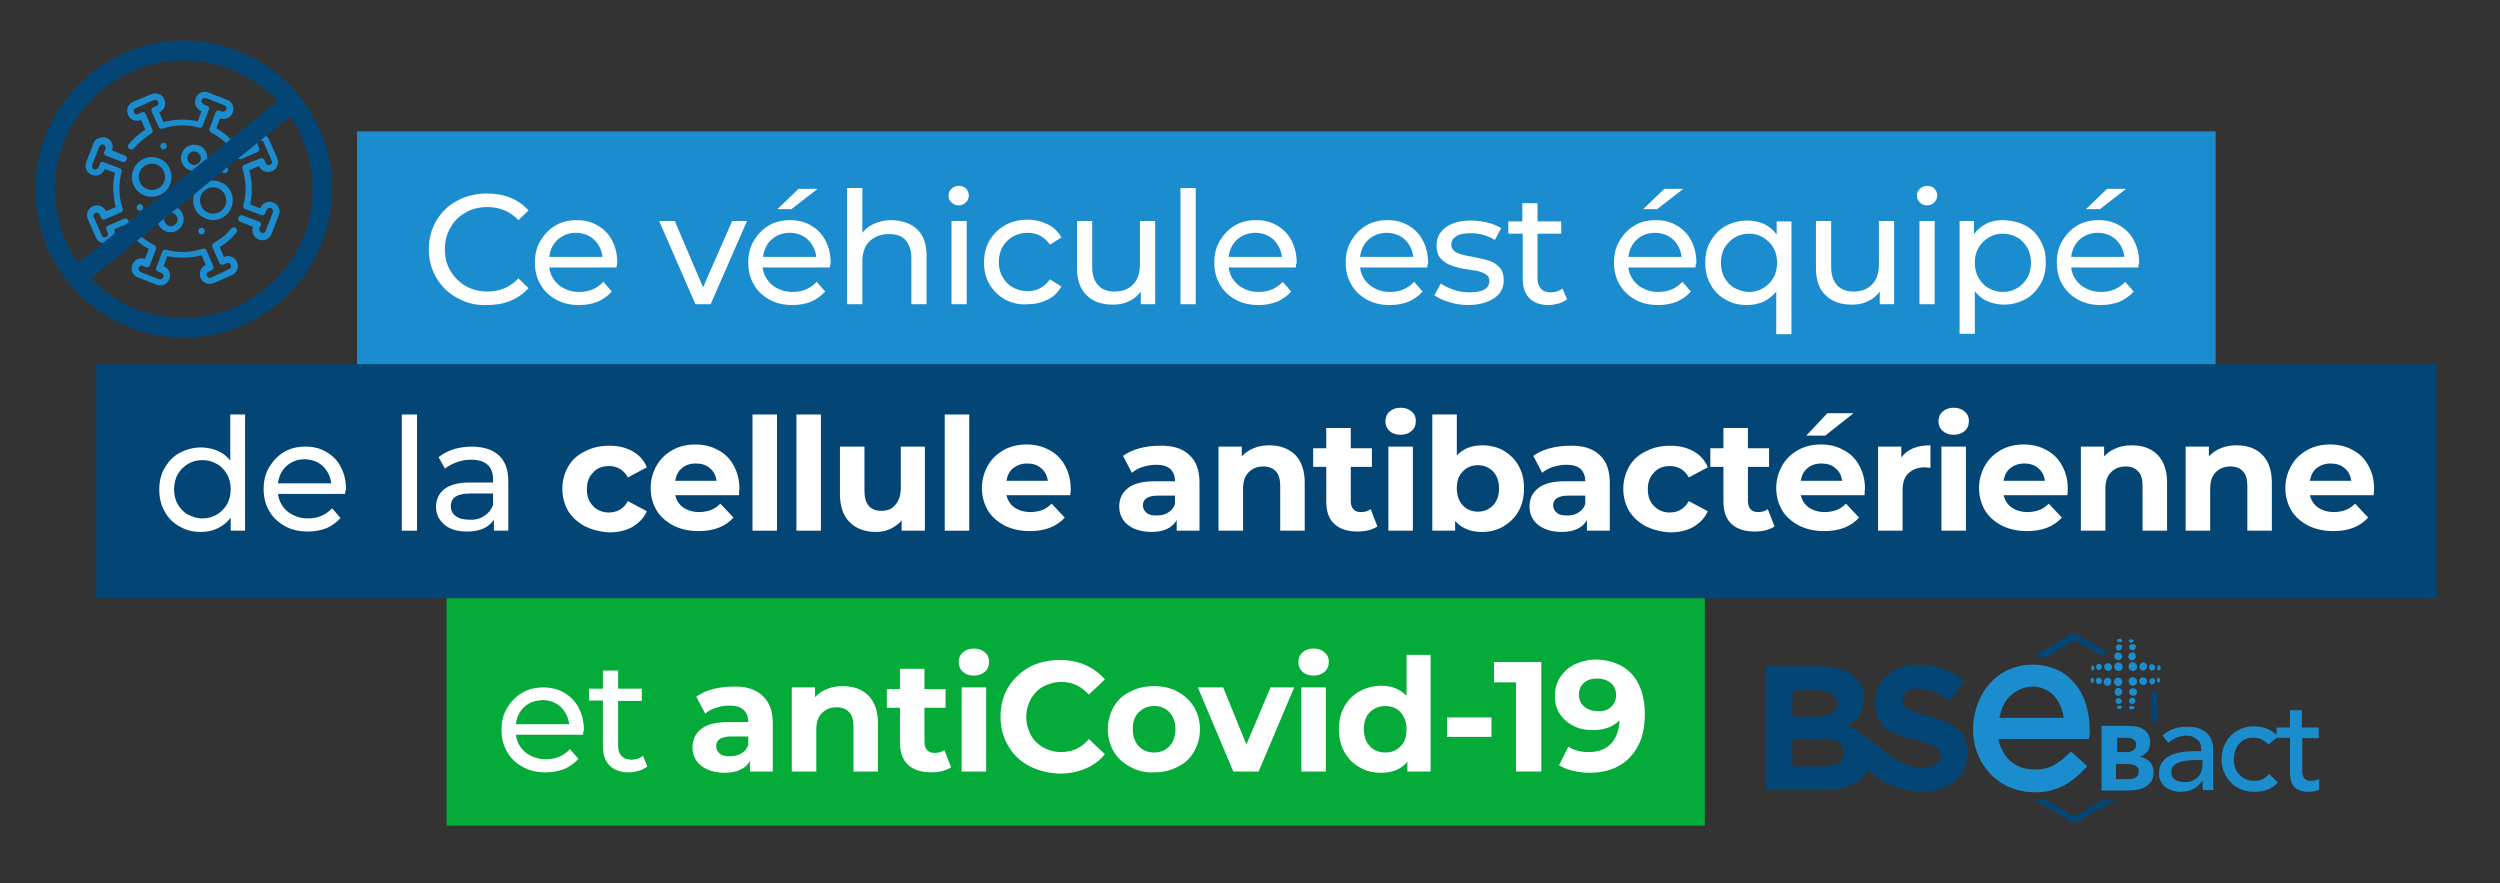 <?xml version="1.0" encoding="UTF-8"?> <svg xmlns="http://www.w3.org/2000/svg" xmlns:xlink="http://www.w3.org/1999/xlink" version="1.1" id="Calque_1" x="0px" y="0px" viewBox="0 0 591.7 209.1" style="enable-background:new 0 0 591.7 209.1;" xml:space="preserve"><rect x="0" y="0" width="591.7" height="209.1" fill="#333333" stroke="none"/> <style type="text/css"> .st0{fill:#1B8DCE;} .st1{fill:#034676;} .st2{fill:#04AB38;} .st3{fill:#FFFFFF;} </style> <g> <path class="st0" d="M47.4,54c-0.4,0.2-0.6,0.6-0.4,1c0.1,0.2,0.2,0.3,0.4,0.4s0.4,0.1,0.6,0s0.3-0.2,0.4-0.4 c0.1-0.2,0.1-0.4,0-0.6C48.2,54,47.8,53.8,47.4,54L47.4,54z M39.8,50.5c0.8-0.4,1.7,0,2.1,0.8s0,1.7-0.8,2.1s-1.7,0-2.1-0.8 S39,50.8,39.8,50.5z M49.2,44.6c1.6-0.7,3.4,0,4.1,1.6c0.7,1.6,0,3.4-1.6,4.1c-1.6,0.7-3.4,0-4.1-1.6 C46.9,47.1,47.6,45.3,49.2,44.6z M39.1,49c-1.6,0.7-2.3,2.6-1.6,4.1c0.7,1.6,2.6,2.3,4.1,1.6c1.6-0.7,2.3-2.6,1.6-4.1 C42.6,49.1,40.7,48.3,39.1,49z M48.5,43.1c-2.4,1.1-3.4,3.9-2.4,6.2s3.9,3.4,6.2,2.4c2.4-1.1,3.4-3.9,2.4-6.2S50.9,42.1,48.5,43.1z M52.9,39.5c-0.2,0.1-0.3,0.2-0.4,0.4c-0.1,0.2-0.1,0.4,0,0.6c0.2,0.4,0.6,0.6,1,0.4c0.4-0.2,0.6-0.6,0.4-1 c-0.1-0.2-0.2-0.3-0.4-0.4C53.3,39.4,53.1,39.4,52.9,39.5L52.9,39.5z M42.9,43.9c-0.2,0.1-0.3,0.2-0.4,0.4c-0.1,0.2-0.1,0.4,0,0.6 c0.2,0.4,0.6,0.6,1,0.4c0.4-0.2,0.6-0.6,0.4-1c-0.1-0.2-0.2-0.3-0.4-0.4C43.3,43.8,43.1,43.9,42.9,43.9L42.9,43.9z M32.8,48.4 c-0.2,0.1-0.3,0.2-0.4,0.4c-0.1,0.2-0.1,0.4,0,0.6c0.2,0.4,0.6,0.6,1,0.4c0.4-0.2,0.6-0.6,0.4-1c-0.1-0.2-0.2-0.3-0.4-0.4 S33,48.3,32.8,48.4L32.8,48.4z M45.3,36c0.8-0.4,1.7,0,2.1,0.8c0.4,0.8,0,1.7-0.8,2.1s-1.7,0-2.1-0.8S44.5,36.3,45.3,36z M44.7,34.5c-1.6,0.7-2.3,2.6-1.6,4.1c0.7,1.6,2.6,2.3,4.1,1.6c1.6-0.7,2.3-2.6,1.6-4.1C48.2,34.5,46.3,33.8,44.7,34.5z M34.7,39 c1.6-0.7,3.4,0,4.1,1.6c0.7,1.6,0,3.4-1.6,4.1c-1.6,0.7-3.4,0-4.1-1.6C32.4,41.6,33.1,39.7,34.7,39z M34,37.6 c-2.4,1.1-3.4,3.9-2.4,6.2c1.1,2.4,3.8,3.4,6.2,2.4c2.4-1.1,3.4-3.8,2.4-6.2C39.2,37.6,36.4,36.5,34,37.6z M38.4,33.9 c-0.4,0.2-0.6,0.6-0.4,1s0.6,0.6,1,0.4c0.4-0.2,0.6-0.6,0.4-1C39.3,33.9,38.8,33.7,38.4,33.9z M23.3,32.7c-0.6,0.2-1,0.7-1.2,1.3 l-1.7,4.4c-0.5,1.2,0.2,2.6,1.4,3c1.2,0.5,2.6-0.2,3-1.4l2.4,0.9c-0.6,2.7-0.5,5.5,0.2,8.1l-2.3,1c-0.5-1.2-1.9-1.7-3.1-1.2 c-1.2,0.5-1.7,1.9-1.2,3.1l1.9,4.3c0.5,1.2,1.9,1.7,3.1,1.2c1.2-0.5,1.7-1.9,1.2-3.1l2.3-1c1.5,2.3,3.5,4.3,5.9,5.6l-0.9,2.4 c-1.2-0.5-2.6,0.2-3,1.4c-0.5,1.2,0.2,2.6,1.4,3l4.4,1.7c1.2,0.5,2.6-0.2,3-1.4c0.5-1.2-0.2-2.6-1.4-3l0.9-2.4 c2.7,0.6,5.5,0.5,8.1-0.2l1,2.3c-1.2,0.5-1.7,1.9-1.2,3.1c0.5,1.2,1.9,1.7,3.1,1.2l4.3-1.9c1.2-0.5,1.7-1.9,1.2-3.1 c-0.5-1.2-1.9-1.7-3.1-1.2l-1-2.3c1.5-0.9,2.8-2.1,3.9-3.4c0.7-0.8-0.5-1.8-1.2-1c-1.1,1.4-2.5,2.5-4.1,3.4c-0.3,0.2-0.5,0.6-0.3,1 l1.6,3.7c0.2,0.4,0.6,0.6,1,0.4l0.7-0.3c0.4-0.2,0.9,0,1,0.4c0.2,0.4,0,0.9-0.4,1L50,65.7c-0.4,0.2-0.9,0-1-0.4 c-0.2-0.4,0-0.9,0.4-1l0.7-0.3c0.4-0.2,0.6-0.6,0.4-1l-1.6-3.7c-0.2-0.4-0.6-0.6-1-0.4c-2.8,0.9-5.8,1-8.6,0.2 c-0.4-0.1-0.8,0.1-0.9,0.5l-1.4,3.7c-0.2,0.4,0,0.9,0.5,1l0.7,0.3c0.4,0.2,0.6,0.6,0.5,1c-0.2,0.4-0.6,0.6-1,0.5l-4.4-1.7 c-0.4-0.2-0.6-0.6-0.5-1s0.6-0.6,1-0.5l0.7,0.3c0.4,0.2,0.9,0,1-0.5l1.4-3.7c0.1-0.4,0-0.8-0.4-1c-2.6-1.3-4.8-3.4-6.2-5.9 c-0.2-0.3-0.6-0.5-1-0.3l-3.7,1.6c-0.4,0.2-0.6,0.6-0.4,1l0.3,0.7c0.2,0.4,0,0.9-0.4,1c-0.4,0.2-0.9,0-1-0.4l-1.9-4.3 c-0.2-0.4,0-0.9,0.4-1c0.4-0.2,0.9,0,1,0.4l0.3,0.7c0.2,0.4,0.6,0.6,1,0.4l3.7-1.6c0.4-0.2,0.6-0.6,0.4-1c-0.9-2.8-1-5.8-0.2-8.6 c0.1-0.4-0.1-0.8-0.5-0.9l-3.7-1.4c-0.4-0.2-0.9,0-1,0.5l-0.3,0.7c-0.2,0.4-0.6,0.6-1,0.5c-0.4-0.2-0.6-0.6-0.5-1l1.7-4.4 c0.2-0.4,0.6-0.6,1-0.5c0.4,0.2,0.6,0.6,0.5,1l-0.3,0.7c-0.2,0.4,0,0.9,0.5,1l3.7,1.4c1,0.4,1.6-1.1,0.6-1.5l-3-1.2 c0.5-1.2-0.2-2.6-1.4-3C24.5,32.4,23.9,32.5,23.3,32.7L23.3,32.7z M31.5,24.1c-1.2,0.5-1.7,1.9-1.2,3.1s1.9,1.7,3.1,1.2l1,2.3 c-1.5,0.9-2.8,2.1-3.9,3.4c-0.7,0.8,0.5,1.8,1.2,1c1.1-1.3,2.5-2.5,4-3.4c0.4-0.2,0.6-0.7,0.3-1.2L34.5,27c-0.2-0.4-0.6-0.6-1-0.4 L32.7,27c-0.4,0.2-0.9,0-1-0.4c-0.2-0.4,0-0.9,0.4-1l4.3-1.9c0.4-0.2,0.9,0,1,0.4c0.2,0.4,0,0.9-0.4,1l-0.7,0.3 c-0.4,0.2-0.6,0.6-0.4,1l1.6,3.5c0.2,0.5,0.6,0.7,1.1,0.5c2.8-0.9,5.7-1,8.5-0.2c0.4,0.1,0.8-0.1,0.9-0.5l1.4-3.7 c0.2-0.4,0-0.9-0.5-1l-0.7-0.3c-0.4-0.2-0.6-0.6-0.5-1c0.2-0.4,0.6-0.6,1-0.5l4.4,1.7c0.4,0.2,0.6,0.6,0.5,1 c-0.2,0.4-0.6,0.6-1,0.5L52,26.2c-0.4-0.2-0.9,0-1,0.5l-1.4,3.7c-0.1,0.4,0,0.8,0.4,1c2.6,1.3,4.8,3.4,6.2,5.9 c0.2,0.3,0.6,0.5,1,0.3l3.7-1.6c0.4-0.2,0.6-0.6,0.4-1l-0.3-0.7c-0.2-0.4,0-0.9,0.4-1c0.4-0.2,0.9,0,1,0.4l1.9,4.3 c0.2,0.4,0,0.9-0.4,1c-0.4,0.2-0.9,0-1-0.4l-0.3-0.7c-0.2-0.4-0.6-0.6-1-0.4L57.8,39c-0.4,0.2-0.6,0.6-0.4,1c0.9,2.8,1,5.8,0.2,8.6 c-0.1,0.4,0.1,0.8,0.5,0.9l3.7,1.4c0.4,0.2,0.9,0,1-0.5l0.3-0.7c0.2-0.4,0.6-0.6,1-0.5c0.4,0.2,0.6,0.6,0.5,1l-1.7,4.4 c-0.2,0.4-0.6,0.6-1,0.5c-0.4-0.2-0.6-0.6-0.5-1l0.3-0.7c0.2-0.4,0-0.9-0.5-1L57.5,51c-1-0.4-1.6,1.1-0.6,1.5l3,1.2 c-0.5,1.2,0.2,2.6,1.4,3c1.2,0.5,2.6-0.2,3-1.4l1.7-4.4c0.5-1.2-0.2-2.6-1.4-3c-1.2-0.5-2.6,0.2-3,1.4l-2.4-0.9 c0.6-2.7,0.5-5.5-0.2-8.1l2.3-1c0.5,1.2,1.9,1.7,3.1,1.2c1.2-0.5,1.7-1.9,1.2-3.1l-1.9-4.3c-0.5-1.2-1.9-1.7-3.1-1.2 c-1.2,0.5-1.7,1.9-1.2,3.1l-2.3,1c-1.5-2.3-3.5-4.3-5.9-5.6l0.9-2.4c1.2,0.5,2.6-0.2,3-1.4c0.5-1.2-0.2-2.6-1.4-3l-4.4-1.7 c-1.2-0.5-2.6,0.2-3,1.4c-0.5,1.2,0.2,2.6,1.4,3l-0.9,2.4c-2.7-0.6-5.5-0.5-8.1,0.2l-1-2.3c1.2-0.5,1.7-1.9,1.2-3.1 c-0.5-1.2-1.9-1.7-3.1-1.2L31.5,24.1z"></path> <path class="st1" d="M43.5,79.9c-19.4,0-35.1-15.8-35.1-35.1S24.1,9.6,43.5,9.6s35.1,15.8,35.1,35.1S62.9,79.9,43.5,79.9z M43.5,14.3C26.7,14.3,13,28,13,44.8c0,16.8,13.7,30.5,30.5,30.5C60.3,75.2,74,61.6,74,44.8C74,28,60.3,14.3,43.5,14.3z"></path> <rect x="11.1" y="42.2" transform="matrix(0.776 -0.631 0.631 0.776 -18.246 37.738)" class="st1" width="65.8" height="4.7"></rect> </g> <rect x="105.7" y="140" class="st2" width="297.8" height="55.4"></rect> <rect x="84.5" y="31.1" class="st0" width="439.9" height="55.4"></rect> <rect x="22.8" y="86.2" class="st1" width="553.9" height="55.4"></rect> <g> <path class="st3" d="M108.2,70.5c-2.1-1.1-3.7-2.7-4.9-4.7c-1.2-2-1.8-4.3-1.8-6.8c0-2.5,0.6-4.8,1.8-6.8c1.2-2,2.8-3.6,4.9-4.7 c2.1-1.1,4.4-1.7,7-1.7c2,0,3.9,0.3,5.6,1c1.7,0.7,3.1,1.7,4.3,3l-2.4,2.3c-1.9-2-4.4-3.1-7.3-3.1c-1.9,0-3.7,0.4-5.2,1.3 c-1.6,0.9-2.8,2.1-3.6,3.6c-0.9,1.5-1.3,3.2-1.3,5.1c0,1.9,0.4,3.6,1.3,5.1c0.9,1.5,2.1,2.7,3.6,3.6c1.6,0.9,3.3,1.3,5.2,1.3 c2.9,0,5.3-1,7.3-3.1l2.4,2.3c-1.2,1.3-2.6,2.3-4.3,3c-1.7,0.7-3.5,1-5.6,1C112.6,72.3,110.3,71.7,108.2,70.5z"></path> <path class="st3" d="M145.9,63.3H130c0.2,1.7,1,3.1,2.3,4.2c1.3,1,2.9,1.6,4.8,1.6c2.3,0,4.2-0.8,5.7-2.4l2,2.3 c-0.9,1-2,1.8-3.3,2.4c-1.3,0.5-2.8,0.8-4.4,0.8c-2.1,0-3.9-0.4-5.5-1.3c-1.6-0.9-2.8-2-3.7-3.6c-0.9-1.5-1.3-3.3-1.3-5.2 c0-1.9,0.4-3.6,1.3-5.1c0.9-1.5,2-2.7,3.5-3.6c1.5-0.9,3.2-1.3,5.1-1.3c1.9,0,3.5,0.4,5,1.3c1.5,0.9,2.6,2,3.4,3.6 c0.8,1.5,1.2,3.3,1.2,5.3C146,62.5,146,62.9,145.9,63.3z M132,56.7c-1.1,1-1.8,2.4-2,4.1h12.6c-0.2-1.7-0.9-3-2-4.1 c-1.1-1-2.6-1.6-4.3-1.6S133.2,55.7,132,56.7z"></path> <path class="st3" d="M176.8,52.3L168.2,72h-3.6L156,52.3h3.7l6.7,15.7l6.9-15.7H176.8z"></path> <path class="st3" d="M196.4,63.3h-15.9c0.2,1.7,1,3.1,2.3,4.2c1.3,1,2.9,1.6,4.8,1.6c2.3,0,4.2-0.8,5.7-2.4l2,2.3 c-0.9,1-2,1.8-3.3,2.4c-1.3,0.5-2.8,0.8-4.4,0.8c-2.1,0-3.9-0.4-5.5-1.3c-1.6-0.9-2.8-2-3.7-3.6c-0.9-1.5-1.3-3.3-1.3-5.2 c0-1.9,0.4-3.6,1.3-5.1c0.9-1.5,2-2.7,3.5-3.6c1.5-0.9,3.2-1.3,5.1-1.3c1.9,0,3.5,0.4,5,1.3c1.5,0.9,2.6,2,3.4,3.6 c0.8,1.5,1.2,3.3,1.2,5.3C196.5,62.5,196.5,62.9,196.4,63.3z M182.6,56.7c-1.1,1-1.8,2.4-2,4.1h12.6c-0.2-1.7-0.9-3-2-4.1 c-1.1-1-2.6-1.6-4.3-1.6S183.7,55.7,182.6,56.7z M189,44.7h4.5l-6.2,4.8H184L189,44.7z"></path> <path class="st3" d="M217.1,54.3c1.5,1.4,2.2,3.6,2.2,6.3V72h-3.6V61.1c0-1.9-0.5-3.3-1.4-4.3c-0.9-1-2.2-1.4-3.9-1.4 c-1.9,0-3.4,0.6-4.6,1.7c-1.1,1.1-1.7,2.7-1.7,4.8V72h-3.6V44.5h3.6v10.6c0.7-0.9,1.7-1.7,2.9-2.2c1.2-0.5,2.5-0.8,4-0.8 C213.7,52.2,215.6,52.9,217.1,54.3z"></path> <path class="st3" d="M225.2,47.9c-0.5-0.4-0.7-1-0.7-1.6c0-0.6,0.2-1.2,0.7-1.6c0.5-0.5,1-0.7,1.7-0.7c0.7,0,1.3,0.2,1.7,0.6 s0.7,1,0.7,1.6c0,0.7-0.2,1.2-0.7,1.7c-0.5,0.5-1,0.7-1.7,0.7C226.2,48.6,225.7,48.4,225.2,47.9z M225.2,52.3h3.6V72h-3.6V52.3z"></path> <path class="st3" d="M237.9,70.9c-1.6-0.9-2.8-2.1-3.7-3.6c-0.9-1.5-1.3-3.2-1.3-5.2c0-1.9,0.4-3.6,1.3-5.2 c0.9-1.5,2.1-2.7,3.7-3.6s3.3-1.3,5.3-1.3c1.8,0,3.4,0.4,4.8,1.1c1.4,0.7,2.5,1.8,3.2,3.1l-2.7,1.7c-0.6-0.9-1.4-1.6-2.3-2.1 c-0.9-0.5-1.9-0.7-3-0.7c-1.3,0-2.4,0.3-3.5,0.9c-1,0.6-1.8,1.4-2.4,2.4c-0.6,1-0.9,2.3-0.9,3.6c0,1.4,0.3,2.6,0.9,3.6 c0.6,1,1.4,1.9,2.4,2.4c1,0.6,2.2,0.9,3.5,0.9c1.1,0,2.1-0.2,3-0.7c0.9-0.5,1.7-1.2,2.3-2.1l2.7,1.7c-0.8,1.4-1.8,2.4-3.2,3.1 c-1.4,0.7-3,1.1-4.8,1.1C241.3,72.2,239.5,71.7,237.9,70.9z"></path> <path class="st3" d="M273.4,52.3V72H270v-3c-0.7,1-1.7,1.8-2.8,2.3c-1.2,0.6-2.4,0.8-3.8,0.8c-2.6,0-4.7-0.7-6.2-2.2 c-1.5-1.4-2.3-3.6-2.3-6.4V52.3h3.6v10.9c0,1.9,0.5,3.3,1.4,4.3c0.9,1,2.2,1.5,3.9,1.5c1.9,0,3.4-0.6,4.4-1.7 c1.1-1.1,1.6-2.7,1.6-4.8V52.3H273.4z"></path> <path class="st3" d="M279.4,44.5h3.6V72h-3.6V44.5z"></path> <path class="st3" d="M306.7,63.3h-15.9c0.2,1.7,1,3.1,2.3,4.2c1.3,1,2.9,1.6,4.8,1.6c2.3,0,4.2-0.8,5.7-2.4l2,2.3 c-0.9,1-2,1.8-3.3,2.4c-1.3,0.5-2.8,0.8-4.4,0.8c-2.1,0-3.9-0.4-5.5-1.3c-1.6-0.9-2.8-2-3.7-3.6c-0.9-1.5-1.3-3.3-1.3-5.2 c0-1.9,0.4-3.6,1.3-5.1c0.9-1.5,2-2.7,3.5-3.6c1.5-0.9,3.2-1.3,5.1-1.3c1.9,0,3.5,0.4,5,1.3c1.5,0.9,2.6,2,3.4,3.6 c0.8,1.5,1.2,3.3,1.2,5.3C306.7,62.5,306.7,62.9,306.7,63.3z M292.8,56.7c-1.1,1-1.8,2.4-2,4.1h12.6c-0.2-1.7-0.9-3-2-4.1 c-1.1-1-2.6-1.6-4.3-1.6S293.9,55.7,292.8,56.7z"></path> <path class="st3" d="M337.8,63.3h-15.9c0.2,1.7,1,3.1,2.3,4.2c1.3,1,2.9,1.6,4.8,1.6c2.3,0,4.2-0.8,5.7-2.4l2,2.3 c-0.9,1-2,1.8-3.3,2.4c-1.3,0.5-2.8,0.8-4.4,0.8c-2.1,0-3.9-0.4-5.5-1.3c-1.6-0.9-2.8-2-3.7-3.6c-0.9-1.5-1.3-3.3-1.3-5.2 c0-1.9,0.4-3.6,1.3-5.1c0.9-1.5,2-2.7,3.5-3.6c1.5-0.9,3.2-1.3,5.1-1.3c1.9,0,3.5,0.4,5,1.3c1.5,0.9,2.6,2,3.4,3.6 c0.8,1.5,1.2,3.3,1.2,5.3C337.9,62.5,337.8,62.9,337.8,63.3z M323.9,56.7c-1.1,1-1.8,2.4-2,4.1h12.6c-0.2-1.7-0.9-3-2-4.1 c-1.1-1-2.6-1.6-4.3-1.6S325,55.7,323.9,56.7z"></path> <path class="st3" d="M343,71.5c-1.5-0.4-2.6-1-3.5-1.6l1.5-2.8c0.9,0.6,1.9,1.1,3.1,1.5c1.2,0.4,2.5,0.6,3.7,0.6 c3.1,0,4.7-0.9,4.7-2.7c0-0.6-0.2-1.1-0.6-1.4c-0.4-0.3-0.9-0.6-1.6-0.8c-0.6-0.2-1.5-0.3-2.7-0.5c-1.6-0.2-2.9-0.5-3.9-0.9 c-1-0.3-1.9-0.9-2.6-1.6s-1.1-1.8-1.1-3.2c0-1.8,0.7-3.2,2.2-4.3c1.5-1.1,3.5-1.6,6-1.6c1.3,0,2.6,0.2,3.9,0.5 c1.3,0.3,2.4,0.8,3.2,1.3l-1.5,2.8c-1.6-1-3.5-1.6-5.7-1.6c-1.5,0-2.7,0.2-3.4,0.7c-0.8,0.5-1.2,1.1-1.2,2c0,0.6,0.2,1.1,0.7,1.5 c0.4,0.4,1,0.6,1.6,0.8c0.7,0.2,1.6,0.4,2.8,0.6c1.6,0.3,2.9,0.6,3.8,0.9c1,0.3,1.8,0.8,2.5,1.6c0.7,0.7,1,1.8,1,3.1 c0,1.8-0.8,3.2-2.3,4.2c-1.5,1-3.6,1.6-6.2,1.6C346.1,72.2,344.5,72,343,71.5z"></path> <path class="st3" d="M370.9,70.8c-0.5,0.4-1.2,0.8-1.9,1c-0.8,0.2-1.6,0.4-2.4,0.4c-2,0-3.5-0.5-4.6-1.6c-1.1-1.1-1.6-2.6-1.6-4.6 V55.3H357v-2.9h3.3v-4.3h3.6v4.3h5.6v2.9h-5.6v10.6c0,1.1,0.3,1.9,0.8,2.4c0.5,0.6,1.3,0.9,2.3,0.9c1.1,0,2-0.3,2.8-0.9L370.9,70.8 z"></path> <path class="st3" d="M401.3,63.3h-15.9c0.2,1.7,1,3.1,2.3,4.2c1.3,1,2.9,1.6,4.8,1.6c2.3,0,4.2-0.8,5.7-2.4l2,2.3 c-0.9,1-2,1.8-3.3,2.4c-1.3,0.5-2.8,0.8-4.4,0.8c-2.1,0-3.9-0.4-5.5-1.3c-1.6-0.9-2.8-2-3.7-3.6c-0.9-1.5-1.3-3.3-1.3-5.2 c0-1.9,0.4-3.6,1.3-5.1c0.9-1.5,2-2.7,3.5-3.6c1.5-0.9,3.2-1.3,5.1-1.3c1.9,0,3.5,0.4,5,1.3c1.5,0.9,2.6,2,3.4,3.6 c0.8,1.5,1.2,3.3,1.2,5.3C401.3,62.5,401.3,62.9,401.3,63.3z M387.4,56.7c-1.1,1-1.8,2.4-2,4.1h12.6c-0.2-1.7-0.9-3-2-4.1 c-1.1-1-2.6-1.6-4.3-1.6S388.5,55.7,387.4,56.7z M393.9,44.7h4.5l-6.2,4.8h-3.3L393.9,44.7z"></path> <path class="st3" d="M424,52.3v26.8h-3.6V69c-0.8,1-1.8,1.8-3,2.4c-1.2,0.5-2.5,0.8-3.9,0.8c-1.9,0-3.6-0.4-5.1-1.3 c-1.5-0.8-2.7-2-3.5-3.5c-0.9-1.5-1.3-3.3-1.3-5.2c0-2,0.4-3.7,1.3-5.2c0.9-1.5,2-2.7,3.5-3.5c1.5-0.8,3.2-1.3,5.1-1.3 c1.5,0,2.8,0.3,4,0.8c1.2,0.6,2.2,1.4,3,2.5v-3.1H424z M417.3,68.2c1-0.6,1.8-1.4,2.4-2.4c0.6-1,0.9-2.3,0.9-3.6 c0-1.4-0.3-2.6-0.9-3.6s-1.4-1.8-2.4-2.4c-1-0.6-2.1-0.9-3.3-0.9c-1.3,0-2.4,0.3-3.4,0.9c-1,0.6-1.8,1.4-2.4,2.4 c-0.6,1-0.9,2.3-0.9,3.6c0,1.4,0.3,2.6,0.9,3.6c0.6,1,1.4,1.9,2.4,2.4s2.1,0.9,3.4,0.9C415.2,69.1,416.3,68.8,417.3,68.2z"></path> <path class="st3" d="M448.3,52.3V72h-3.4v-3c-0.7,1-1.7,1.8-2.8,2.3c-1.2,0.6-2.4,0.8-3.8,0.8c-2.6,0-4.7-0.7-6.2-2.2 c-1.5-1.4-2.3-3.6-2.3-6.4V52.3h3.6v10.9c0,1.9,0.5,3.3,1.4,4.3c0.9,1,2.2,1.5,3.9,1.5c1.9,0,3.4-0.6,4.4-1.7 c1.1-1.1,1.6-2.7,1.6-4.8V52.3H448.3z"></path> <path class="st3" d="M454.4,47.9c-0.5-0.4-0.7-1-0.7-1.6c0-0.6,0.2-1.2,0.7-1.6c0.5-0.5,1-0.7,1.7-0.7c0.7,0,1.3,0.2,1.7,0.6 s0.7,1,0.7,1.6c0,0.7-0.2,1.2-0.7,1.7c-0.5,0.5-1,0.7-1.7,0.7C455.4,48.6,454.8,48.4,454.4,47.9z M454.3,52.3h3.6V72h-3.6V52.3z"></path> <path class="st3" d="M479.4,53.4c1.5,0.8,2.7,2,3.5,3.5c0.9,1.5,1.3,3.2,1.3,5.2c0,2-0.4,3.7-1.3,5.2c-0.9,1.5-2,2.7-3.5,3.5 c-1.5,0.8-3.2,1.3-5.1,1.3c-1.4,0-2.7-0.3-3.9-0.8c-1.2-0.5-2.2-1.3-3-2.4v10.1h-3.6V52.3h3.4v3.1c0.8-1.1,1.8-1.9,3-2.5 c1.2-0.6,2.5-0.8,4-0.8C476.2,52.2,477.9,52.6,479.4,53.4z M477.4,68.2c1-0.6,1.8-1.4,2.4-2.4c0.6-1,0.9-2.3,0.9-3.6 c0-1.4-0.3-2.6-0.9-3.6c-0.6-1-1.4-1.9-2.4-2.4c-1-0.6-2.1-0.9-3.4-0.9c-1.2,0-2.3,0.3-3.3,0.9s-1.8,1.4-2.4,2.4 c-0.6,1-0.9,2.2-0.9,3.6c0,1.4,0.3,2.6,0.9,3.6c0.6,1,1.4,1.9,2.4,2.4c1,0.6,2.1,0.9,3.4,0.9C475.3,69.1,476.4,68.8,477.4,68.2z"></path> <path class="st3" d="M506.1,63.3h-15.9c0.2,1.7,1,3.1,2.3,4.2c1.3,1,2.9,1.6,4.8,1.6c2.3,0,4.2-0.8,5.7-2.4l2,2.3 c-0.9,1-2,1.8-3.3,2.4c-1.3,0.5-2.8,0.8-4.4,0.8c-2.1,0-3.9-0.4-5.5-1.3c-1.6-0.9-2.8-2-3.7-3.6c-0.9-1.5-1.3-3.3-1.3-5.2 c0-1.9,0.4-3.6,1.3-5.1c0.9-1.5,2-2.7,3.5-3.6c1.5-0.9,3.2-1.3,5.1-1.3c1.9,0,3.5,0.4,5,1.3c1.5,0.9,2.6,2,3.4,3.6 c0.8,1.5,1.2,3.3,1.2,5.3C506.1,62.5,506.1,62.9,506.1,63.3z M492.2,56.7c-1.1,1-1.8,2.4-2,4.1h12.6c-0.2-1.7-0.9-3-2-4.1 c-1.1-1-2.6-1.6-4.3-1.6S493.3,55.7,492.2,56.7z M498.7,44.7h4.5l-6.2,4.8h-3.3L498.7,44.7z"></path> </g> <g> <path class="st3" d="M138,173.9h-15.9c0.2,1.7,1,3.1,2.3,4.2c1.3,1,2.9,1.6,4.8,1.6c2.3,0,4.2-0.8,5.7-2.4l2,2.3 c-0.9,1-2,1.8-3.3,2.4c-1.3,0.5-2.8,0.8-4.4,0.8c-2.1,0-3.9-0.4-5.5-1.3c-1.6-0.9-2.8-2-3.7-3.6c-0.9-1.5-1.3-3.3-1.3-5.2 c0-1.9,0.4-3.6,1.3-5.1c0.9-1.5,2-2.7,3.5-3.6c1.5-0.9,3.2-1.3,5.1-1.3c1.9,0,3.5,0.4,5,1.3c1.5,0.9,2.6,2,3.4,3.6 c0.8,1.5,1.2,3.3,1.2,5.3C138,173.1,138,173.5,138,173.9z M124.1,167.3c-1.1,1-1.8,2.4-2,4.1h12.6c-0.2-1.7-0.9-3-2-4.1 c-1.1-1-2.6-1.6-4.3-1.6C126.6,165.8,125.2,166.3,124.1,167.3z"></path> <path class="st3" d="M153.2,181.4c-0.5,0.4-1.2,0.8-1.9,1c-0.8,0.2-1.6,0.4-2.4,0.4c-2,0-3.5-0.5-4.6-1.6c-1.1-1.1-1.6-2.6-1.6-4.6 v-10.8h-3.3V163h3.3v-4.3h3.6v4.3h5.6v2.9h-5.6v10.6c0,1.1,0.3,1.9,0.8,2.4c0.5,0.6,1.3,0.9,2.3,0.9c1.1,0,2-0.3,2.8-0.9 L153.2,181.4z"></path> <path class="st3" d="M180.4,164.6c1.7,1.5,2.5,3.7,2.5,6.6v11.4h-5.4v-2.5c-1.1,1.9-3.1,2.8-6.1,2.8c-1.5,0-2.9-0.3-4-0.8 c-1.1-0.5-2-1.2-2.6-2.1c-0.6-0.9-0.9-1.9-0.9-3.1c0-1.9,0.7-3.3,2.1-4.4c1.4-1.1,3.5-1.6,6.5-1.6h4.6c0-1.3-0.4-2.2-1.1-2.9 c-0.8-0.7-1.9-1-3.4-1c-1.1,0-2.1,0.2-3.1,0.5c-1,0.3-1.9,0.8-2.6,1.4l-2.1-4c1.1-0.8,2.4-1.4,3.9-1.8c1.5-0.4,3.1-0.6,4.7-0.6 C176.4,162.4,178.8,163.1,180.4,164.6z M175.5,178.3c0.8-0.5,1.3-1.1,1.6-2v-2h-4c-2.4,0-3.6,0.8-3.6,2.3c0,0.7,0.3,1.3,0.9,1.8 s1.4,0.6,2.4,0.6C173.9,179,174.8,178.7,175.5,178.3z"></path> <path class="st3" d="M205.5,164.6c1.5,1.5,2.3,3.7,2.3,6.6v11.4H202v-10.5c0-1.6-0.3-2.8-1-3.5c-0.7-0.8-1.7-1.2-3-1.2 c-1.5,0-2.6,0.5-3.5,1.4c-0.9,0.9-1.3,2.2-1.3,4v9.8h-5.8v-19.9h5.5v2.3c0.8-0.8,1.7-1.5,2.8-1.9c1.1-0.5,2.4-0.7,3.7-0.7 C202,162.4,204,163.1,205.5,164.6z"></path> <path class="st3" d="M225.1,181.6c-0.6,0.4-1.3,0.7-2.1,0.9c-0.8,0.2-1.7,0.3-2.6,0.3c-2.4,0-4.2-0.6-5.5-1.8 c-1.3-1.2-1.9-3-1.9-5.3v-8.2h-3.1v-4.4h3.1v-4.8h5.8v4.8h5v4.4h-5v8.1c0,0.8,0.2,1.5,0.6,1.9c0.4,0.5,1,0.7,1.8,0.7 c0.9,0,1.7-0.2,2.3-0.7L225.1,181.6z"></path> <path class="st3" d="M227.9,159c-0.7-0.6-1-1.4-1-2.3s0.3-1.7,1-2.3c0.7-0.6,1.5-0.9,2.6-0.9s1.9,0.3,2.6,0.9c0.7,0.6,1,1.3,1,2.2 c0,1-0.3,1.8-1,2.4s-1.5,0.9-2.6,0.9S228.5,159.6,227.9,159z M227.6,162.7h5.8v19.9h-5.8V162.7z"></path> <path class="st3" d="M243.6,181.3c-2.1-1.1-3.8-2.7-5-4.8c-1.2-2-1.8-4.3-1.8-6.9c0-2.6,0.6-4.9,1.8-6.9c1.2-2,2.9-3.6,5-4.8 c2.1-1.1,4.5-1.7,7.2-1.7c2.2,0,4.3,0.4,6.1,1.2c1.8,0.8,3.3,1.9,4.6,3.4l-3.8,3.6c-1.8-2-3.9-3-6.5-3c-1.6,0-3,0.4-4.3,1.1 c-1.3,0.7-2.2,1.7-2.9,2.9c-0.7,1.3-1.1,2.7-1.1,4.3c0,1.6,0.4,3,1.1,4.3c0.7,1.3,1.7,2.2,2.9,2.9c1.3,0.7,2.7,1.1,4.3,1.1 c2.6,0,4.8-1,6.5-3.1l3.8,3.6c-1.2,1.5-2.8,2.7-4.6,3.4c-1.8,0.8-3.9,1.2-6.1,1.2C248.1,183,245.7,182.4,243.6,181.3z"></path> <path class="st3" d="M267.5,181.5c-1.7-0.9-3-2.1-3.9-3.6c-0.9-1.6-1.4-3.3-1.4-5.3c0-2,0.5-3.7,1.4-5.3c0.9-1.6,2.2-2.8,3.9-3.6 c1.7-0.9,3.5-1.3,5.6-1.3c2.1,0,4,0.4,5.6,1.3c1.7,0.9,2.9,2.1,3.9,3.6c0.9,1.6,1.4,3.3,1.4,5.3c0,2-0.5,3.7-1.4,5.3 c-0.9,1.6-2.2,2.8-3.9,3.6c-1.7,0.9-3.5,1.3-5.6,1.3C271,182.9,269.1,182.4,267.5,181.5z M276.8,176.6c0.9-1,1.4-2.3,1.4-4 c0-1.7-0.5-3-1.4-4s-2.2-1.5-3.6-1.5c-1.5,0-2.7,0.5-3.7,1.5s-1.4,2.3-1.4,4c0,1.7,0.5,3,1.4,4s2.2,1.5,3.7,1.5 C274.6,178.1,275.8,177.6,276.8,176.6z"></path> <path class="st3" d="M306.3,162.7l-8.4,19.9h-6l-8.4-19.9h6l5.5,13.5l5.7-13.5H306.3z"></path> <path class="st3" d="M308.3,159c-0.7-0.6-1-1.4-1-2.3s0.3-1.7,1-2.3c0.7-0.6,1.5-0.9,2.6-0.9s1.9,0.3,2.6,0.9c0.7,0.6,1,1.3,1,2.2 c0,1-0.3,1.8-1,2.4s-1.5,0.9-2.6,0.9S308.9,159.6,308.3,159z M308,162.7h5.8v19.9H308V162.7z"></path> <path class="st3" d="M338.6,155.1v27.5h-5.5v-2.3c-1.4,1.7-3.5,2.6-6.2,2.6c-1.9,0-3.6-0.4-5.1-1.3c-1.5-0.8-2.7-2-3.6-3.6 c-0.9-1.6-1.3-3.4-1.3-5.4c0-2,0.4-3.8,1.3-5.4c0.9-1.6,2.1-2.8,3.6-3.6c1.5-0.8,3.2-1.3,5.1-1.3c2.5,0,4.5,0.8,6,2.4v-9.7H338.6z M331.5,176.6c1-1,1.4-2.3,1.4-4c0-1.7-0.5-3-1.4-4s-2.2-1.5-3.6-1.5c-1.5,0-2.7,0.5-3.7,1.5s-1.4,2.3-1.4,4c0,1.7,0.5,3,1.4,4 s2.2,1.5,3.7,1.5C329.4,178.1,330.6,177.6,331.5,176.6z"></path> <path class="st3" d="M342.5,169.8H353v4.6h-10.5V169.8z"></path> <path class="st3" d="M364.8,156.7v25.9h-6v-21.1h-5.2v-4.8H364.8z"></path> <path class="st3" d="M386.2,159.5c2,2.2,3.1,5.4,3.1,9.5c0,2.9-0.5,5.5-1.6,7.5c-1.1,2.1-2.6,3.7-4.6,4.8c-2,1.1-4.3,1.6-6.9,1.6 c-1.4,0-2.7-0.2-4-0.5s-2.3-0.7-3.2-1.3l2.2-4.4c1.3,0.9,2.9,1.3,4.8,1.3c2.2,0,3.9-0.6,5.2-1.9c1.3-1.3,2-3.2,2.1-5.6 c-1.6,1.6-3.7,2.3-6.4,2.3c-1.7,0-3.2-0.3-4.5-1c-1.4-0.7-2.4-1.6-3.2-2.8c-0.8-1.2-1.2-2.6-1.2-4.2c0-1.7,0.4-3.2,1.3-4.6 c0.9-1.3,2-2.3,3.5-3c1.5-0.7,3.2-1.1,5-1.1C381.3,156.2,384.1,157.3,386.2,159.5z M381.3,167.3c0.8-0.7,1.2-1.7,1.2-2.8 c0-1.1-0.4-2.1-1.2-2.8c-0.8-0.7-1.9-1.1-3.3-1.1c-1.3,0-2.3,0.3-3.1,1c-0.8,0.7-1.2,1.6-1.2,2.8s0.4,2.1,1.2,2.8 c0.8,0.7,1.9,1.1,3.2,1.1C379.4,168.4,380.5,168.1,381.3,167.3z"></path> </g> <g> <path class="st3" d="M58,98.1v27.5h-3.4v-3.1c-0.8,1.1-1.8,1.9-3,2.5s-2.5,0.9-4,0.9c-1.9,0-3.6-0.4-5.1-1.3 c-1.5-0.8-2.7-2-3.5-3.5c-0.9-1.5-1.3-3.3-1.3-5.2c0-2,0.4-3.7,1.3-5.2c0.9-1.5,2-2.7,3.5-3.5c1.5-0.8,3.2-1.3,5.1-1.3 c1.4,0,2.7,0.3,3.9,0.8c1.2,0.5,2.2,1.3,3,2.3V98.1H58z M51.3,121.8c1-0.6,1.8-1.4,2.4-2.4c0.6-1,0.9-2.3,0.9-3.6 c0-1.4-0.3-2.6-0.9-3.6c-0.6-1-1.4-1.9-2.4-2.4c-1-0.6-2.1-0.9-3.4-0.9c-1.3,0-2.4,0.3-3.4,0.9c-1,0.6-1.8,1.4-2.4,2.4 c-0.6,1-0.9,2.3-0.9,3.6c0,1.4,0.3,2.6,0.9,3.6c0.6,1,1.4,1.9,2.4,2.4s2.1,0.9,3.4,0.9C49.2,122.7,50.3,122.4,51.3,121.8z"></path> <path class="st3" d="M81.7,116.9H65.8c0.2,1.7,1,3.1,2.3,4.2c1.3,1,2.9,1.6,4.8,1.6c2.3,0,4.2-0.8,5.7-2.4l2,2.3 c-0.9,1-2,1.8-3.3,2.4c-1.3,0.5-2.8,0.8-4.4,0.8c-2.1,0-3.9-0.4-5.5-1.3c-1.6-0.9-2.8-2-3.7-3.6c-0.9-1.5-1.3-3.3-1.3-5.2 c0-1.9,0.4-3.6,1.3-5.1c0.9-1.5,2-2.7,3.5-3.6c1.5-0.9,3.2-1.3,5.1-1.3c1.9,0,3.5,0.4,5,1.3c1.5,0.9,2.6,2,3.4,3.6 c0.8,1.5,1.2,3.3,1.2,5.3C81.7,116.1,81.7,116.5,81.7,116.9z M67.8,110.3c-1.1,1-1.8,2.4-2,4.1h12.6c-0.2-1.7-0.9-3-2-4.1 c-1.1-1-2.6-1.6-4.3-1.6S68.9,109.3,67.8,110.3z"></path> <path class="st3" d="M95.1,98.1h3.6v27.5h-3.6V98.1z"></path> <path class="st3" d="M118.1,107.8c1.4,1.3,2.2,3.3,2.2,6v11.8h-3.4V123c-0.6,0.9-1.4,1.6-2.5,2.1c-1.1,0.5-2.4,0.7-3.9,0.7 c-2.2,0-4-0.5-5.3-1.6c-1.3-1.1-2-2.5-2-4.2s0.6-3.1,1.9-4.2c1.3-1,3.3-1.6,6-1.6h5.6v-0.7c0-1.5-0.4-2.7-1.3-3.5s-2.2-1.2-3.9-1.2 c-1.2,0-2.3,0.2-3.4,0.6c-1.1,0.4-2,0.9-2.8,1.5l-1.5-2.7c1-0.8,2.2-1.4,3.6-1.9c1.4-0.4,2.9-0.6,4.5-0.6 C114.6,105.8,116.6,106.4,118.1,107.8z M114.6,122.1c1-0.6,1.7-1.5,2.1-2.6v-2.7h-5.5c-3,0-4.5,1-4.5,3c0,1,0.4,1.8,1.1,2.3 c0.8,0.6,1.8,0.9,3.2,0.9C112.4,123.1,113.6,122.8,114.6,122.1z"></path> <path class="st3" d="M138.5,124.6c-1.7-0.9-3-2.1-4-3.6c-0.9-1.6-1.4-3.3-1.4-5.3c0-2,0.5-3.7,1.4-5.3c0.9-1.6,2.3-2.8,4-3.6 c1.7-0.9,3.6-1.3,5.7-1.3c2.1,0,3.9,0.4,5.5,1.3c1.6,0.9,2.7,2.1,3.4,3.8l-4.5,2.4c-1-1.8-2.5-2.7-4.5-2.7c-1.5,0-2.8,0.5-3.7,1.5 c-1,1-1.5,2.3-1.5,4c0,1.7,0.5,3,1.5,4c1,1,2.2,1.5,3.7,1.5c2,0,3.5-0.9,4.5-2.7l4.5,2.4c-0.7,1.6-1.9,2.8-3.4,3.7 c-1.6,0.9-3.4,1.3-5.5,1.3C142.1,125.9,140.2,125.4,138.5,124.6z"></path> <path class="st3" d="M174.9,117.2h-15.1c0.3,1.2,0.9,2.2,1.9,2.9c1,0.7,2.3,1.1,3.8,1.1c1,0,2-0.2,2.8-0.5c0.8-0.3,1.5-0.8,2.2-1.5 l3.1,3.3c-1.9,2.1-4.6,3.2-8.2,3.2c-2.2,0-4.2-0.4-6-1.3c-1.7-0.9-3.1-2.1-4-3.6c-0.9-1.6-1.4-3.3-1.4-5.3c0-1.9,0.5-3.7,1.4-5.3 c0.9-1.6,2.2-2.8,3.8-3.7c1.6-0.9,3.4-1.3,5.4-1.3c1.9,0,3.7,0.4,5.3,1.3c1.6,0.8,2.8,2,3.7,3.6c0.9,1.6,1.4,3.4,1.4,5.5 C175,115.8,174.9,116.3,174.9,117.2z M161.4,110.8c-0.9,0.7-1.4,1.8-1.6,3h9.8c-0.2-1.3-0.7-2.3-1.6-3c-0.9-0.8-2-1.1-3.3-1.1 C163.3,109.7,162.2,110.1,161.4,110.8z"></path> <path class="st3" d="M178.1,98.1h5.8v27.5h-5.8V98.1z"></path> <path class="st3" d="M188.5,98.1h5.8v27.5h-5.8V98.1z"></path> <path class="st3" d="M218.9,105.7v19.9h-5.5v-2.4c-0.8,0.9-1.7,1.5-2.7,2c-1.1,0.5-2.2,0.7-3.4,0.7c-2.6,0-4.7-0.8-6.2-2.3 c-1.5-1.5-2.3-3.7-2.3-6.7v-11.2h5.8v10.4c0,3.2,1.3,4.8,4,4.8c1.4,0,2.5-0.4,3.3-1.4c0.8-0.9,1.3-2.2,1.3-4v-9.8H218.9z"></path> <path class="st3" d="M223.6,98.1h5.8v27.5h-5.8V98.1z"></path> <path class="st3" d="M253.3,117.2h-15.1c0.3,1.2,0.9,2.2,1.9,2.9c1,0.7,2.3,1.1,3.8,1.1c1,0,2-0.2,2.8-0.5c0.8-0.3,1.5-0.8,2.2-1.5 l3.1,3.3c-1.9,2.1-4.6,3.2-8.2,3.2c-2.2,0-4.2-0.4-6-1.3c-1.7-0.9-3.1-2.1-4-3.6c-0.9-1.6-1.4-3.3-1.4-5.3c0-1.9,0.5-3.7,1.4-5.3 c0.9-1.6,2.2-2.8,3.8-3.7c1.6-0.9,3.4-1.3,5.4-1.3c1.9,0,3.7,0.4,5.3,1.3c1.6,0.8,2.8,2,3.7,3.6c0.9,1.6,1.4,3.4,1.4,5.5 C253.5,115.8,253.4,116.3,253.3,117.2z M239.8,110.8c-0.9,0.7-1.4,1.8-1.6,3h9.8c-0.2-1.3-0.7-2.3-1.6-3c-0.9-0.8-2-1.1-3.3-1.1 C241.8,109.7,240.7,110.1,239.8,110.8z"></path> <path class="st3" d="M281.4,107.6c1.7,1.5,2.5,3.7,2.5,6.6v11.4h-5.4v-2.5c-1.1,1.9-3.1,2.8-6.1,2.8c-1.5,0-2.9-0.3-4-0.8 c-1.1-0.5-2-1.2-2.6-2.1c-0.6-0.9-0.9-1.9-0.9-3.1c0-1.9,0.7-3.3,2.1-4.4c1.4-1.1,3.5-1.6,6.5-1.6h4.6c0-1.3-0.4-2.2-1.1-2.9 c-0.8-0.7-1.9-1-3.4-1c-1.1,0-2.1,0.2-3.1,0.5c-1,0.3-1.9,0.8-2.6,1.4l-2.1-4c1.1-0.8,2.4-1.4,3.9-1.8c1.5-0.4,3.1-0.6,4.7-0.6 C277.4,105.4,279.8,106.1,281.4,107.6z M276.5,121.3c0.8-0.5,1.3-1.1,1.6-2v-2h-4c-2.4,0-3.6,0.8-3.6,2.3c0,0.7,0.3,1.3,0.9,1.8 s1.4,0.6,2.4,0.6C274.9,122,275.7,121.8,276.5,121.3z"></path> <path class="st3" d="M306.5,107.6c1.5,1.5,2.3,3.7,2.3,6.6v11.4H303v-10.5c0-1.6-0.3-2.8-1-3.5c-0.7-0.8-1.7-1.2-3-1.2 c-1.5,0-2.6,0.5-3.5,1.4c-0.9,0.9-1.3,2.2-1.3,4v9.8h-5.8v-19.9h5.5v2.3c0.8-0.8,1.7-1.5,2.8-1.9c1.1-0.5,2.4-0.7,3.7-0.7 C302.9,105.4,304.9,106.1,306.5,107.6z"></path> <path class="st3" d="M326,124.6c-0.6,0.4-1.3,0.7-2.1,0.9c-0.8,0.2-1.7,0.3-2.6,0.3c-2.4,0-4.2-0.6-5.5-1.8c-1.3-1.2-1.9-3-1.9-5.3 v-8.2h-3.1v-4.4h3.1v-4.8h5.8v4.8h5v4.4h-5v8.1c0,0.8,0.2,1.5,0.6,1.9c0.4,0.5,1,0.7,1.8,0.7c0.9,0,1.7-0.2,2.3-0.7L326,124.6z"></path> <path class="st3" d="M328.9,102c-0.7-0.6-1-1.4-1-2.3s0.3-1.7,1-2.3c0.7-0.6,1.5-0.9,2.6-0.9s1.9,0.3,2.6,0.9c0.7,0.6,1,1.3,1,2.2 c0,1-0.3,1.8-1,2.4s-1.5,0.9-2.6,0.9S329.5,102.6,328.9,102z M328.6,105.7h5.8v19.9h-5.8V105.7z"></path> <path class="st3" d="M355.8,106.6c1.5,0.9,2.7,2,3.6,3.6c0.9,1.5,1.3,3.3,1.3,5.4c0,2-0.4,3.8-1.3,5.4s-2.1,2.7-3.6,3.6 s-3.2,1.3-5.1,1.3c-2.7,0-4.8-0.9-6.3-2.6v2.3H339V98.1h5.8v9.7c1.5-1.6,3.5-2.4,6-2.4C352.6,105.4,354.3,105.8,355.8,106.6z M353.4,119.6c0.9-1,1.4-2.3,1.4-4c0-1.7-0.5-3-1.4-4c-1-1-2.2-1.5-3.6-1.5s-2.7,0.5-3.6,1.5c-1,1-1.4,2.3-1.4,4c0,1.7,0.5,3,1.4,4 c0.9,1,2.2,1.5,3.6,1.5S352.4,120.6,353.4,119.6z"></path> <path class="st3" d="M378.5,107.6c1.7,1.5,2.5,3.7,2.5,6.6v11.4h-5.4v-2.5c-1.1,1.9-3.1,2.8-6.1,2.8c-1.5,0-2.9-0.3-4-0.8 c-1.1-0.5-2-1.2-2.6-2.1c-0.6-0.9-0.9-1.9-0.9-3.1c0-1.9,0.7-3.3,2.1-4.4c1.4-1.1,3.5-1.6,6.5-1.6h4.6c0-1.3-0.4-2.2-1.1-2.9 c-0.8-0.7-1.9-1-3.4-1c-1.1,0-2.1,0.2-3.1,0.5c-1,0.3-1.9,0.8-2.6,1.4l-2.1-4c1.1-0.8,2.4-1.4,3.9-1.8c1.5-0.4,3.1-0.6,4.7-0.6 C374.5,105.4,376.9,106.1,378.5,107.6z M373.6,121.3c0.8-0.5,1.3-1.1,1.6-2v-2h-4c-2.4,0-3.6,0.8-3.6,2.3c0,0.7,0.3,1.3,0.9,1.8 s1.4,0.6,2.4,0.6C372,122,372.9,121.8,373.6,121.3z"></path> <path class="st3" d="M389.6,124.6c-1.7-0.9-3-2.1-4-3.6c-0.9-1.6-1.4-3.3-1.4-5.3c0-2,0.5-3.7,1.4-5.3c0.9-1.6,2.3-2.8,4-3.6 c1.7-0.9,3.6-1.3,5.7-1.3c2.1,0,3.9,0.4,5.5,1.3c1.6,0.9,2.7,2.1,3.4,3.8l-4.5,2.4c-1-1.8-2.5-2.7-4.5-2.7c-1.5,0-2.8,0.5-3.7,1.5 c-1,1-1.5,2.3-1.5,4c0,1.7,0.5,3,1.5,4c1,1,2.2,1.5,3.7,1.5c2,0,3.5-0.9,4.5-2.7l4.5,2.4c-0.7,1.6-1.9,2.8-3.4,3.7 c-1.6,0.9-3.4,1.3-5.5,1.3C393.2,125.9,391.3,125.4,389.6,124.6z"></path> <path class="st3" d="M420,124.6c-0.6,0.4-1.3,0.7-2.1,0.9c-0.8,0.2-1.7,0.3-2.6,0.3c-2.4,0-4.2-0.6-5.5-1.8c-1.3-1.2-1.9-3-1.9-5.3 v-8.2h-3.1v-4.4h3.1v-4.8h5.8v4.8h5v4.4h-5v8.1c0,0.8,0.2,1.5,0.6,1.9c0.4,0.5,1,0.7,1.8,0.7c0.9,0,1.7-0.2,2.3-0.7L420,124.6z"></path> <path class="st3" d="M441.3,117.2h-15.1c0.3,1.2,0.9,2.2,1.9,2.9c1,0.7,2.3,1.1,3.8,1.1c1,0,2-0.2,2.8-0.5c0.8-0.3,1.5-0.8,2.2-1.5 l3.1,3.3c-1.9,2.1-4.6,3.2-8.2,3.2c-2.2,0-4.2-0.4-6-1.3c-1.7-0.9-3.1-2.1-4-3.6c-0.9-1.6-1.4-3.3-1.4-5.3c0-1.9,0.5-3.7,1.4-5.3 c0.9-1.6,2.2-2.8,3.8-3.7c1.6-0.9,3.4-1.3,5.4-1.3c1.9,0,3.7,0.4,5.3,1.3c1.6,0.8,2.8,2,3.7,3.6c0.9,1.6,1.4,3.4,1.4,5.5 C441.4,115.8,441.3,116.3,441.3,117.2z M427.8,110.8c-0.9,0.7-1.4,1.8-1.6,3h9.8c-0.2-1.3-0.7-2.3-1.6-3c-0.9-0.8-2-1.1-3.3-1.1 C429.7,109.7,428.6,110.1,427.8,110.8z M432.5,97.8h6.2l-6.7,5.3h-4.5L432.5,97.8z"></path> <path class="st3" d="M452.8,106.1c1.2-0.5,2.5-0.7,4.1-0.7v5.3c-0.6,0-1.1-0.1-1.3-0.1c-1.7,0-2.9,0.5-3.9,1.4s-1.4,2.3-1.4,4.2 v9.4h-5.8v-19.9h5.5v2.6C450.7,107.3,451.6,106.6,452.8,106.1z"></path> <path class="st3" d="M459.8,102c-0.7-0.6-1-1.4-1-2.3s0.3-1.7,1-2.3c0.7-0.6,1.5-0.9,2.6-0.9s1.9,0.3,2.6,0.9c0.7,0.6,1,1.3,1,2.2 c0,1-0.3,1.8-1,2.4s-1.5,0.9-2.6,0.9S460.5,102.6,459.8,102z M459.5,105.7h5.8v19.9h-5.8V105.7z"></path> <path class="st3" d="M489.3,117.2h-15.1c0.3,1.2,0.9,2.2,1.9,2.9c1,0.7,2.3,1.1,3.8,1.1c1,0,2-0.2,2.8-0.5c0.8-0.3,1.5-0.8,2.2-1.5 l3.1,3.3c-1.9,2.1-4.6,3.2-8.2,3.2c-2.2,0-4.2-0.4-6-1.3c-1.7-0.9-3.1-2.1-4-3.6c-0.9-1.6-1.4-3.3-1.4-5.3c0-1.9,0.5-3.7,1.4-5.3 c0.9-1.6,2.2-2.8,3.8-3.7c1.6-0.9,3.4-1.3,5.4-1.3c1.9,0,3.7,0.4,5.3,1.3c1.6,0.8,2.8,2,3.7,3.6c0.9,1.6,1.4,3.4,1.4,5.5 C489.4,115.8,489.4,116.3,489.3,117.2z M475.8,110.8c-0.9,0.7-1.4,1.8-1.6,3h9.8c-0.2-1.3-0.7-2.3-1.6-3c-0.9-0.8-2-1.1-3.3-1.1 C477.8,109.7,476.7,110.1,475.8,110.8z"></path> <path class="st3" d="M510.6,107.6c1.5,1.5,2.3,3.7,2.3,6.6v11.4h-5.8v-10.5c0-1.6-0.3-2.8-1-3.5c-0.7-0.8-1.7-1.2-3-1.2 c-1.5,0-2.6,0.5-3.5,1.4c-0.9,0.9-1.3,2.2-1.3,4v9.8h-5.8v-19.9h5.5v2.3c0.8-0.8,1.7-1.5,2.8-1.9c1.1-0.5,2.4-0.7,3.7-0.7 C507.1,105.4,509.1,106.1,510.6,107.6z"></path> <path class="st3" d="M535.4,107.6c1.5,1.5,2.3,3.7,2.3,6.6v11.4h-5.8v-10.5c0-1.6-0.3-2.8-1-3.5c-0.7-0.8-1.7-1.2-3-1.2 c-1.5,0-2.6,0.5-3.5,1.4c-0.9,0.9-1.3,2.2-1.3,4v9.8h-5.8v-19.9h5.5v2.3c0.8-0.8,1.7-1.5,2.8-1.9c1.1-0.5,2.4-0.7,3.7-0.7 C531.9,105.4,533.9,106.1,535.4,107.6z"></path> <path class="st3" d="M561.8,117.2h-15.1c0.3,1.2,0.9,2.2,1.9,2.9c1,0.7,2.3,1.1,3.8,1.1c1,0,2-0.2,2.8-0.5c0.8-0.3,1.5-0.8,2.2-1.5 l3.1,3.3c-1.9,2.1-4.6,3.2-8.2,3.2c-2.2,0-4.2-0.4-6-1.3c-1.7-0.9-3.1-2.1-4-3.6c-0.9-1.6-1.4-3.3-1.4-5.3c0-1.9,0.5-3.7,1.4-5.3 c0.9-1.6,2.2-2.8,3.8-3.7c1.6-0.9,3.4-1.3,5.4-1.3c1.9,0,3.7,0.4,5.3,1.3c1.6,0.8,2.8,2,3.7,3.6c0.9,1.6,1.4,3.4,1.4,5.5 C561.9,115.8,561.9,116.3,561.8,117.2z M548.3,110.8c-0.9,0.7-1.4,1.8-1.6,3h9.8c-0.2-1.3-0.7-2.3-1.6-3c-0.9-0.8-2-1.1-3.3-1.1 C550.3,109.7,549.2,110.1,548.3,110.8z"></path> </g> <g> <g transform="translate(66.397 11.6)"> <path class="st1" d="M370,166.6c0.1,1-0.4,1.9-1.2,2.4c-1,0.5-2.2,0.8-3.3,0.8h-7.7v-6.5h7.4c1.7,0,2.9,0.3,3.6,0.8 c0.8,0.5,1.1,1.4,1.2,2.3V166.6L370,166.6z M357.9,151.8h6.3c1.1-0.1,2.2,0.2,3.1,0.8c0.7,0.5,1.1,1.4,1.1,2.3v0.1 c0.1,1-0.4,1.9-1.3,2.3c-1.1,0.5-2.2,0.8-3.4,0.7h-5.9L357.9,151.8z M398.8,163.4c-0.4-0.9-1-1.7-1.8-2.4 c-0.8-0.7-1.9-1.3-2.9-1.8c-1.3-0.5-2.6-1-3.9-1.3c-1.3-0.4-2.3-0.7-3.1-0.9c-0.7-0.2-1.3-0.4-1.9-0.8c-0.4-0.2-0.8-0.5-1-0.9 c-0.2-0.4-0.3-0.8-0.3-1.2v-0.1c0-0.7,0.4-1.4,0.9-1.9c0.8-0.5,1.9-0.8,2.8-0.7c1.3,0,2.6,0.3,3.8,0.8c1.4,0.5,2.6,1.3,3.8,2.1 l3.3-4.8c-1.5-1.2-3.2-2.2-5-2.8c-1.9-0.7-3.9-1-5.9-1c-1.4,0-2.8,0.2-4.1,0.7c-1.2,0.4-2.3,1-3.2,1.8c-0.9,0.8-1.6,1.7-2.1,2.8 c-0.5,1.1-0.8,2.3-0.8,3.6v0.1c-0.1,1.3,0.2,2.5,0.7,3.6c0.5,1,1.1,1.8,1.9,2.5c0.9,0.7,2,1.3,3.1,1.6c1.3,0.5,2.7,0.9,4,1.2 c1,0.2,2,0.5,3,0.9c0.6,0.2,1.2,0.5,1.8,0.8c0.4,0.2,0.7,0.5,0.8,0.9c0.1,0.4,0.2,0.7,0.2,1.1v0.1c0,0.8-0.4,1.6-1.1,2 c-1,0.5-2,0.8-3.1,0.7c-1.6,0-3.2-0.4-4.6-1c-1.5-0.7-2.9-1.6-4.1-2.6l-6.5-5c-0.8-0.6-1.7-1-2.6-1.4c0.5-0.3,1-0.7,1.5-1 c0.5-0.4,0.8-0.8,1.2-1.3c0.4-0.5,0.7-1.1,0.8-1.7c0.2-0.7,0.3-1.4,0.4-2.2v-0.1c0.1-1.9-0.7-3.6-2-5c-1.7-1.7-4.2-2.6-7.7-2.7 h-13.6v29.3h13.9c1.5,0,3-0.1,4.4-0.5c1.3-0.3,2.4-0.8,3.5-1.5c1-0.6,1.7-1.4,2.2-2.5c0.1-0.1,0.1-0.1,0.1-0.3l0.5,0.4 c1.7,1.6,3.6,2.8,5.8,3.5c2.1,0.8,4.3,1.1,6.6,1.2c1.4,0,2.9-0.2,4.3-0.5c1.2-0.4,2.4-1,3.4-1.8c1-0.8,1.7-1.7,2.2-2.8 c0.5-1.2,0.8-2.6,0.8-3.9v-0.1C399.3,165.7,399.2,164.5,398.8,163.4"></path> </g> <g transform="translate(66.397 11.6)"> <path class="st1" d="M417.8,143.9c2-1.1,3.9-2.3,5.9-3.4c0.6-0.4,1.4-0.4,2,0c1.9,1.1,3.6,2,5.4,3.1c0.4-0.4,0.8-0.7,1.2-1 l-6.9-3.9c-0.5-0.4-1.3-0.4-1.9,0c-2.9,1.7-5.9,3.4-8.8,5.1c0.3,0,0.5-0.1,0.8-0.1C416.5,143.8,417.1,143.9,417.8,143.9"></path> </g> <g transform="translate(66.397 11.6)"> <path class="st0" d="M414.5,150.9L414.5,150.9c1.1-0.1,2.2,0.2,3.2,0.7c0.9,0.4,1.7,1,2.3,1.8c0.7,0.8,1.1,1.7,1.5,2.6 c0.2,0.7,0.5,1.5,0.5,2.3h-15.2c0.2-0.8,0.4-1.6,0.7-2.4c0.4-1,1-1.9,1.7-2.6c0.7-0.7,1.5-1.3,2.4-1.7 C412.5,151.2,413.5,150.9,414.5,150.9 M427.3,155.1c-0.5-1.8-1.4-3.4-2.6-4.9c-1.2-1.4-2.6-2.6-4.3-3.3c-1.8-0.8-3.8-1.2-5.7-1.2 h-0.1c-1.9,0-3.8,0.4-5.6,1.2c-1.7,0.7-3.2,1.9-4.4,3.2c-1.3,1.4-2.2,3.1-2.9,4.8c-0.7,1.9-1.1,3.9-1.1,5.9 c-0.1,4.1,1.4,8,4.2,10.9c1.3,1.3,2.9,2.4,4.6,3.1c1.8,0.7,3.6,1.1,5.6,1.1l0,0c2.4,0.1,4.7-0.4,6.9-1.5c1.9-1,3.5-2.3,5-3.9 l0.7-0.7l-0.7-0.7l-2.5-2.3l-0.7-0.5l-0.7,0.7c-1,1-2.2,1.9-3.5,2.6c-1.4,0.7-2.9,1-4.4,0.9h-0.1c-1.1,0-2.1-0.2-3.1-0.5 c-1-0.4-1.9-0.9-2.6-1.6c-0.8-0.7-1.4-1.6-1.9-2.6c-0.4-0.8-0.7-1.6-0.8-2.5H428l0.1-0.8c0.1-0.2,0.1-0.5,0.1-0.8v-0.5 C428.2,159.1,427.9,157.1,427.3,155.1"></path> </g> <g transform="translate(66.397 11.6)"> <path class="st0" d="M434.9,150.8L434.9,150.8c0.5,0,1-0.4,1-1v-0.1c0-0.5-0.5-1-1-0.9l0,0c-0.5,0-1,0.4-1,1 C434,150.3,434.4,150.7,434.9,150.8"></path> </g> <g transform="translate(66.397 11.6)"> <path class="st0" d="M432.5,148.8c-0.2,0-0.5,0.1-0.7,0.3c-0.2,0.2-0.2,0.4-0.3,0.7c0,0.5,0.4,0.9,0.9,0.9c0.5,0,0.9-0.4,0.9-0.9 l0,0C433.4,149.3,433,148.9,432.5,148.8C432.5,148.8,432.5,148.8,432.5,148.8"></path> </g> <g transform="translate(66.397 11.6)"> <path class="st0" d="M430.3,148.8c-0.2,0-0.4,0.1-0.5,0.2s-0.2,0.4-0.2,0.5c0,0.4,0.3,0.8,0.7,0.8c0,0,0,0,0.1,0 c0.2,0,0.4-0.1,0.5-0.2c0.1-0.2,0.2-0.4,0.2-0.5C431.1,149.2,430.8,148.8,430.3,148.8C430.4,148.8,430.4,148.8,430.3,148.8"></path> </g> <g transform="translate(66.397 11.6)"> <path class="st0" d="M428.8,148.8c-0.1,0-0.1,0.1-0.2,0.1c-0.2,0.1-0.2,0.4-0.2,0.5c0,0.4,0.2,0.7,0.4,0.7l0,0 c0.2,0,0.4-0.3,0.4-0.7S429,148.8,428.8,148.8"></path> </g> <g transform="translate(66.397 11.6)"> <path class="st0" d="M434.9,153.1c0.2,0,0.5-0.1,0.7-0.3s0.2-0.4,0.3-0.7c0-0.5-0.4-0.9-0.9-0.9c-0.5,0-0.9,0.4-0.9,0.9 C434,152.7,434.5,153.1,434.9,153.1L434.9,153.1z"></path> </g> <g transform="translate(66.397 11.6)"> <path class="st0" d="M435.1,155c0.2,0,0.4-0.1,0.5-0.2c0.1-0.1,0.2-0.3,0.2-0.5c-0.1-0.4-0.4-0.7-0.8-0.7 c-0.4,0.1-0.7,0.3-0.7,0.7C434.3,154.7,434.6,155,435.1,155C435.1,155,435.1,155,435.1,155L435.1,155z"></path> </g> <g transform="translate(66.397 11.6)"> <path class="st0" d="M435.2,155.4c-0.2,0-0.4,0.1-0.5,0.2c-0.1,0.1-0.1,0.1-0.1,0.2c0,0.1,0,0.2,0.1,0.2c0.1,0.1,0.3,0.2,0.5,0.2 l0,0c0.2,0,0.4-0.1,0.5-0.2c0.1-0.1,0.1-0.1,0.1-0.2C435.9,155.6,435.6,155.4,435.2,155.4"></path> </g> <g transform="translate(66.397 11.6)"> <path class="st0" d="M439.4,149.7L439.4,149.7c0-0.5-0.4-1-1-1h-0.1c-0.5,0-1,0.5-0.9,1l0,0c0,0.5,0.4,1,1,1 C438.9,150.7,439.4,150.3,439.4,149.7"></path> </g> <g transform="translate(66.397 11.6)"> <path class="st0" d="M437.5,152.1c0,0.2,0.1,0.5,0.3,0.7c0.2,0.2,0.4,0.2,0.7,0.3c0.5,0,0.9-0.4,0.9-0.9s-0.4-0.9-0.9-0.9 C437.9,151.2,437.5,151.7,437.5,152.1"></path> </g> <g transform="translate(66.397 11.6)"> <path class="st0" d="M437.5,154.3c0,0.2,0.1,0.4,0.2,0.5c0.2,0.1,0.4,0.2,0.5,0.2c0.4,0,0.8-0.3,0.8-0.7c0,0,0,0,0-0.1 c0-0.2-0.1-0.4-0.2-0.5s-0.4-0.2-0.5-0.2C437.8,153.6,437.5,153.9,437.5,154.3"></path> </g> <g transform="translate(66.397 11.6)"> <path class="st0" d="M437.5,155.9c0,0.1,0.1,0.1,0.1,0.2c0.1,0.2,0.4,0.2,0.5,0.2c0.4,0,0.7-0.2,0.7-0.4c0-0.2-0.3-0.4-0.7-0.4 S437.5,155.6,437.5,155.9"></path> </g> <g transform="translate(66.397 11.6)"> <path class="st0" d="M441.8,149.7c0-0.2-0.1-0.5-0.3-0.7c-0.2-0.2-0.4-0.2-0.7-0.3c-0.5,0-0.9,0.4-0.9,0.9s0.4,0.9,0.9,0.9 C441.3,150.6,441.8,150.2,441.8,149.7C441.8,149.7,441.8,149.7,441.8,149.7z"></path> </g> <g transform="translate(66.397 11.6)"> <path class="st0" d="M443.7,149.6c0-0.2-0.1-0.4-0.2-0.5c-0.1-0.1-0.3-0.2-0.5-0.2c-0.4,0.1-0.7,0.4-0.7,0.8 c0.1,0.4,0.3,0.7,0.7,0.7C443.3,150.4,443.7,150,443.7,149.6L443.7,149.6z"></path> </g> <g transform="translate(66.397 11.6)"> <path class="st0" d="M444.1,149.4c0,0.2,0.1,0.4,0.2,0.5c0.1,0.1,0.3,0.1,0.4,0c0.1-0.1,0.2-0.3,0.2-0.5l0,0 c0-0.2-0.1-0.4-0.2-0.5c-0.1-0.1-0.1-0.1-0.2-0.1C444.2,148.8,444.1,149,444.1,149.4"></path> </g> <g transform="translate(66.397 11.6)"> <path class="st0" d="M438.4,145.1L438.4,145.1c-0.5,0-1,0.4-1,1v0.1c0,0.5,0.4,1,1,1c0.6,0,1-0.4,1-1 C439.4,145.6,438.9,145.2,438.4,145.1"></path> </g> <g transform="translate(66.397 11.6)"> <path class="st0" d="M440.8,147.1c0.2,0,0.5-0.1,0.7-0.3c0.2-0.2,0.2-0.4,0.3-0.7c0-0.5-0.4-0.9-0.9-0.9s-0.9,0.4-0.9,0.9 C439.9,146.6,440.3,147.1,440.8,147.1L440.8,147.1"></path> </g> <g transform="translate(66.397 11.6)"> <path class="st0" d="M443,147.1c0.2,0,0.4-0.1,0.5-0.2c0.1-0.2,0.2-0.4,0.2-0.5c0-0.4-0.3-0.8-0.7-0.8c0,0,0,0-0.1,0 c-0.2,0-0.4,0.1-0.5,0.2c-0.1,0.2-0.2,0.4-0.2,0.5C442.2,146.7,442.5,147.1,443,147.1"></path> </g> <g transform="translate(66.397 11.6)"> <path class="st0" d="M444.6,147.1c0.1,0,0.1-0.1,0.2-0.1c0.2-0.1,0.2-0.4,0.2-0.5c0-0.4-0.2-0.7-0.4-0.7l0,0 c-0.2,0-0.4,0.3-0.4,0.7C444.1,146.9,444.3,147.1,444.6,147.1"></path> </g> <g transform="translate(66.397 11.6)"> <path class="st0" d="M438.3,142.8c-0.2,0-0.5,0.1-0.7,0.3c-0.2,0.2-0.2,0.4-0.3,0.7c0,0.5,0.4,0.9,0.9,0.9c0.5,0,0.9-0.4,0.9-0.9 S438.9,142.8,438.3,142.8"></path> </g> <g transform="translate(66.397 11.6)"> <path class="st0" d="M438.2,140.9c-0.2,0-0.4,0.1-0.5,0.2c-0.1,0.1-0.2,0.3-0.2,0.5c0.1,0.4,0.4,0.7,0.8,0.7 c0.4,0.1,0.7-0.2,0.8-0.7s-0.2-0.7-0.7-0.8C438.3,140.9,438.2,140.9,438.2,140.9L438.2,140.9z"></path> </g> <g transform="translate(66.397 11.6)"> <path class="st0" d="M438,140.5c0.2,0,0.4-0.1,0.5-0.2c0.1-0.1,0.1-0.1,0.1-0.2c0-0.1,0-0.2-0.1-0.2c-0.1-0.1-0.3-0.2-0.5-0.2l0,0 c-0.2,0-0.4,0.1-0.5,0.2c-0.1,0.1-0.1,0.1-0.1,0.2C437.5,140.3,437.7,140.5,438,140.5"></path> </g> <g transform="translate(66.397 11.6)"> <path class="st0" d="M434,146.2L434,146.2c0,0.5,0.4,1,1,1h0.1c0.5,0,1-0.5,0.9-1l0,0c0-0.5-0.4-1-1-1 C434.4,145.2,434,145.6,434,146.2"></path> </g> <g transform="translate(66.397 11.6)"> <path class="st0" d="M435.9,143.8c0-0.2-0.1-0.5-0.3-0.7c-0.2-0.2-0.4-0.2-0.7-0.3c-0.5,0-0.9,0.4-0.9,0.9s0.4,0.9,0.9,0.9 C435.5,144.7,435.9,144.2,435.9,143.8"></path> </g> <g transform="translate(66.397 11.6)"> <path class="st0" d="M435.9,141.6c0-0.2-0.1-0.4-0.2-0.5c-0.2-0.1-0.4-0.2-0.5-0.2c-0.4,0-0.8,0.3-0.8,0.7c0,0,0,0,0,0.1 c0,0.2,0.1,0.4,0.2,0.5s0.4,0.2,0.5,0.2C435.5,142.3,435.8,142,435.9,141.6"></path> </g> <g transform="translate(66.397 11.6)"> <path class="st0" d="M435.9,140c0-0.1-0.1-0.1-0.1-0.2c-0.1-0.2-0.4-0.2-0.5-0.2c-0.4,0-0.7,0.2-0.7,0.4l0,0 c0,0.2,0.3,0.4,0.7,0.4C435.6,140.4,435.9,140.3,435.9,140"></path> </g> <g transform="translate(66.397 11.6)"> <path class="st0" d="M431.6,146.2c0,0.2,0.1,0.5,0.3,0.7c0.2,0.2,0.4,0.2,0.7,0.3c0.5,0,0.9-0.4,0.9-0.9s-0.4-0.9-0.9-0.9 C432.1,145.3,431.6,145.7,431.6,146.2z"></path> </g> <g transform="translate(66.397 11.6)"> <path class="st0" d="M429.7,146.3c0,0.2,0.1,0.4,0.2,0.5c0.1,0.1,0.3,0.2,0.5,0.2c0.4-0.1,0.7-0.4,0.7-0.8 c-0.1-0.4-0.3-0.7-0.7-0.7c-0.4,0-0.7,0.3-0.7,0.7C429.7,146.3,429.7,146.3,429.7,146.3L429.7,146.3z"></path> </g> <g transform="translate(66.397 11.6)"> <path class="st0" d="M429.3,146.5c0-0.2-0.1-0.4-0.2-0.5c-0.1-0.1-0.3-0.1-0.4,0c-0.1,0.1-0.2,0.3-0.2,0.5l0,0 c0,0.2,0.1,0.4,0.2,0.5c0.1,0.1,0.1,0.1,0.2,0.1C429.1,147.1,429.3,146.9,429.3,146.5"></path> </g> <g> <path class="st0" d="M497.5,171.8h5.8c0.7,0,1.3,0,2,0.1c0.7,0.1,1.3,0.3,1.8,0.6c0.5,0.3,1,0.7,1.3,1.2c0.3,0.5,0.5,1.2,0.5,2 c0,0.9-0.2,1.6-0.7,2.2c-0.5,0.6-1.1,1-1.9,1.2v0c0.5,0.1,1,0.2,1.4,0.4c0.4,0.2,0.8,0.5,1.1,0.8c0.3,0.3,0.5,0.7,0.7,1.2 c0.2,0.4,0.2,0.9,0.2,1.4c0,0.8-0.2,1.5-0.5,2c-0.4,0.5-0.8,1-1.4,1.3c-0.6,0.3-1.2,0.6-1.9,0.7c-0.7,0.1-1.4,0.2-2.1,0.2h-6.4 V171.8z M500.9,178h2.5c0.3,0,0.5,0,0.8-0.1c0.3-0.1,0.5-0.2,0.7-0.3c0.2-0.1,0.4-0.3,0.5-0.5c0.1-0.2,0.2-0.5,0.2-0.8 c0-0.3-0.1-0.6-0.2-0.8c-0.1-0.2-0.3-0.4-0.5-0.5c-0.2-0.1-0.5-0.2-0.7-0.3c-0.3-0.1-0.5-0.1-0.8-0.1h-2.3V178z M500.9,184.4h3.1 c0.3,0,0.5,0,0.8-0.1c0.3-0.1,0.5-0.2,0.7-0.3c0.2-0.1,0.4-0.3,0.5-0.6c0.1-0.2,0.2-0.5,0.2-0.9c0-0.4-0.1-0.7-0.3-0.9 c-0.2-0.2-0.4-0.4-0.7-0.5c-0.3-0.1-0.6-0.2-0.9-0.2c-0.3,0-0.6-0.1-0.9-0.1h-2.6V184.4z"></path> </g> <g> <path class="st0" d="M511.8,174.1c0.8-0.7,1.7-1.3,2.7-1.6c1-0.4,2.1-0.5,3.1-0.5c1.1,0,2,0.1,2.8,0.4c0.8,0.3,1.4,0.6,1.9,1.1 c0.5,0.5,0.9,1,1.1,1.6c0.2,0.6,0.4,1.2,0.4,1.8v7.5c0,0.5,0,1,0,1.4c0,0.4,0.1,0.8,0.1,1.2h-2.5c-0.1-0.7-0.1-1.5-0.1-2.2h-0.1 c-0.6,1-1.4,1.6-2.2,2c-0.8,0.4-1.8,0.6-2.9,0.6c-0.7,0-1.3-0.1-2-0.3c-0.6-0.2-1.2-0.5-1.6-0.8c-0.5-0.4-0.8-0.8-1.1-1.4 c-0.3-0.5-0.4-1.2-0.4-1.9c0-1,0.2-1.7,0.6-2.4c0.4-0.6,1-1.2,1.7-1.6c0.7-0.4,1.6-0.7,2.6-0.9c1-0.2,2-0.3,3.1-0.3h2v-0.6 c0-0.4-0.1-0.7-0.2-1.1c-0.1-0.4-0.4-0.7-0.7-1c-0.3-0.3-0.7-0.5-1.1-0.7c-0.4-0.2-1-0.3-1.6-0.3c-0.5,0-1,0.1-1.4,0.2 c-0.4,0.1-0.8,0.2-1.1,0.4c-0.3,0.2-0.6,0.3-0.9,0.5c-0.3,0.2-0.5,0.4-0.8,0.6L511.8,174.1z M519.7,179.9c-0.7,0-1.3,0-2,0.1 c-0.7,0.1-1.3,0.2-1.9,0.4c-0.6,0.2-1,0.5-1.4,0.9c-0.4,0.4-0.5,0.8-0.5,1.4c0,0.8,0.3,1.5,0.9,1.8c0.6,0.4,1.3,0.6,2.3,0.6 c0.8,0,1.4-0.1,2-0.4c0.5-0.3,1-0.6,1.3-1c0.3-0.4,0.6-0.9,0.7-1.4c0.1-0.5,0.2-1,0.2-1.5v-0.9H519.7z"></path> <path class="st0" d="M536.9,176.2c-0.5-0.5-1.1-0.9-1.6-1.2c-0.6-0.3-1.2-0.4-2-0.4c-0.8,0-1.4,0.1-2,0.4c-0.6,0.3-1,0.7-1.4,1.1 c-0.4,0.5-0.7,1-0.9,1.7c-0.2,0.6-0.3,1.3-0.3,2c0,0.7,0.1,1.3,0.3,1.9c0.2,0.6,0.5,1.1,1,1.6c0.4,0.5,0.9,0.8,1.5,1.1 c0.6,0.3,1.2,0.4,2,0.4c0.8,0,1.5-0.1,2-0.4c0.6-0.3,1.1-0.7,1.6-1.2l2,2c-0.7,0.8-1.6,1.4-2.5,1.7c-1,0.4-2,0.5-3.1,0.5 c-1.1,0-2.2-0.2-3.1-0.6c-0.9-0.4-1.8-0.9-2.4-1.6c-0.7-0.7-1.2-1.5-1.6-2.4c-0.4-0.9-0.6-2-0.6-3.1c0-1.1,0.2-2.2,0.6-3.1 c0.4-1,0.9-1.8,1.6-2.5c0.7-0.7,1.5-1.2,2.4-1.6c0.9-0.4,2-0.6,3.1-0.6c1.1,0,2.1,0.2,3.1,0.6c1,0.4,1.8,1,2.6,1.8L536.9,176.2z"></path> <path class="st0" d="M548.9,174.7h-4v6.7c0,0.4,0,0.8,0,1.2c0,0.4,0.1,0.8,0.2,1.1c0.1,0.3,0.3,0.6,0.6,0.8 c0.3,0.2,0.7,0.3,1.2,0.3c0.3,0,0.7,0,1-0.1c0.4-0.1,0.7-0.2,1-0.3v2.5c-0.3,0.2-0.8,0.3-1.3,0.4c-0.5,0.1-0.9,0.1-1.2,0.1 c-1.1,0-1.9-0.2-2.5-0.5c-0.6-0.3-1-0.7-1.3-1.2c-0.3-0.5-0.4-1-0.5-1.6c-0.1-0.6-0.1-1.2-0.1-1.8v-7.7h-3.2v-2.4h3.2v-4.1h2.8 v4.1h4V174.7z"></path> </g> <g> <path class="st1" d="M510.5,169.7v-6c-0.4,0.1-0.9,0.1-1.4,0.2v6.9h1.4C510.5,170.4,510.5,170.1,510.5,169.7z"></path> <path class="st1" d="M491.9,192.7c-0.5,0.4-1.3,0.4-1.9,0c-2-1.1-3.9-2.3-6-3.5c-0.7,0.1-1.3,0.1-2,0.1c-0.3,0-0.6,0-0.8-0.1 c3,1.7,5.9,3.4,8.9,5.1c0.6,0.4,1.3,0.4,1.9,0l8.7-5h-3L491.9,192.7z"></path> </g> </g> </svg> 
